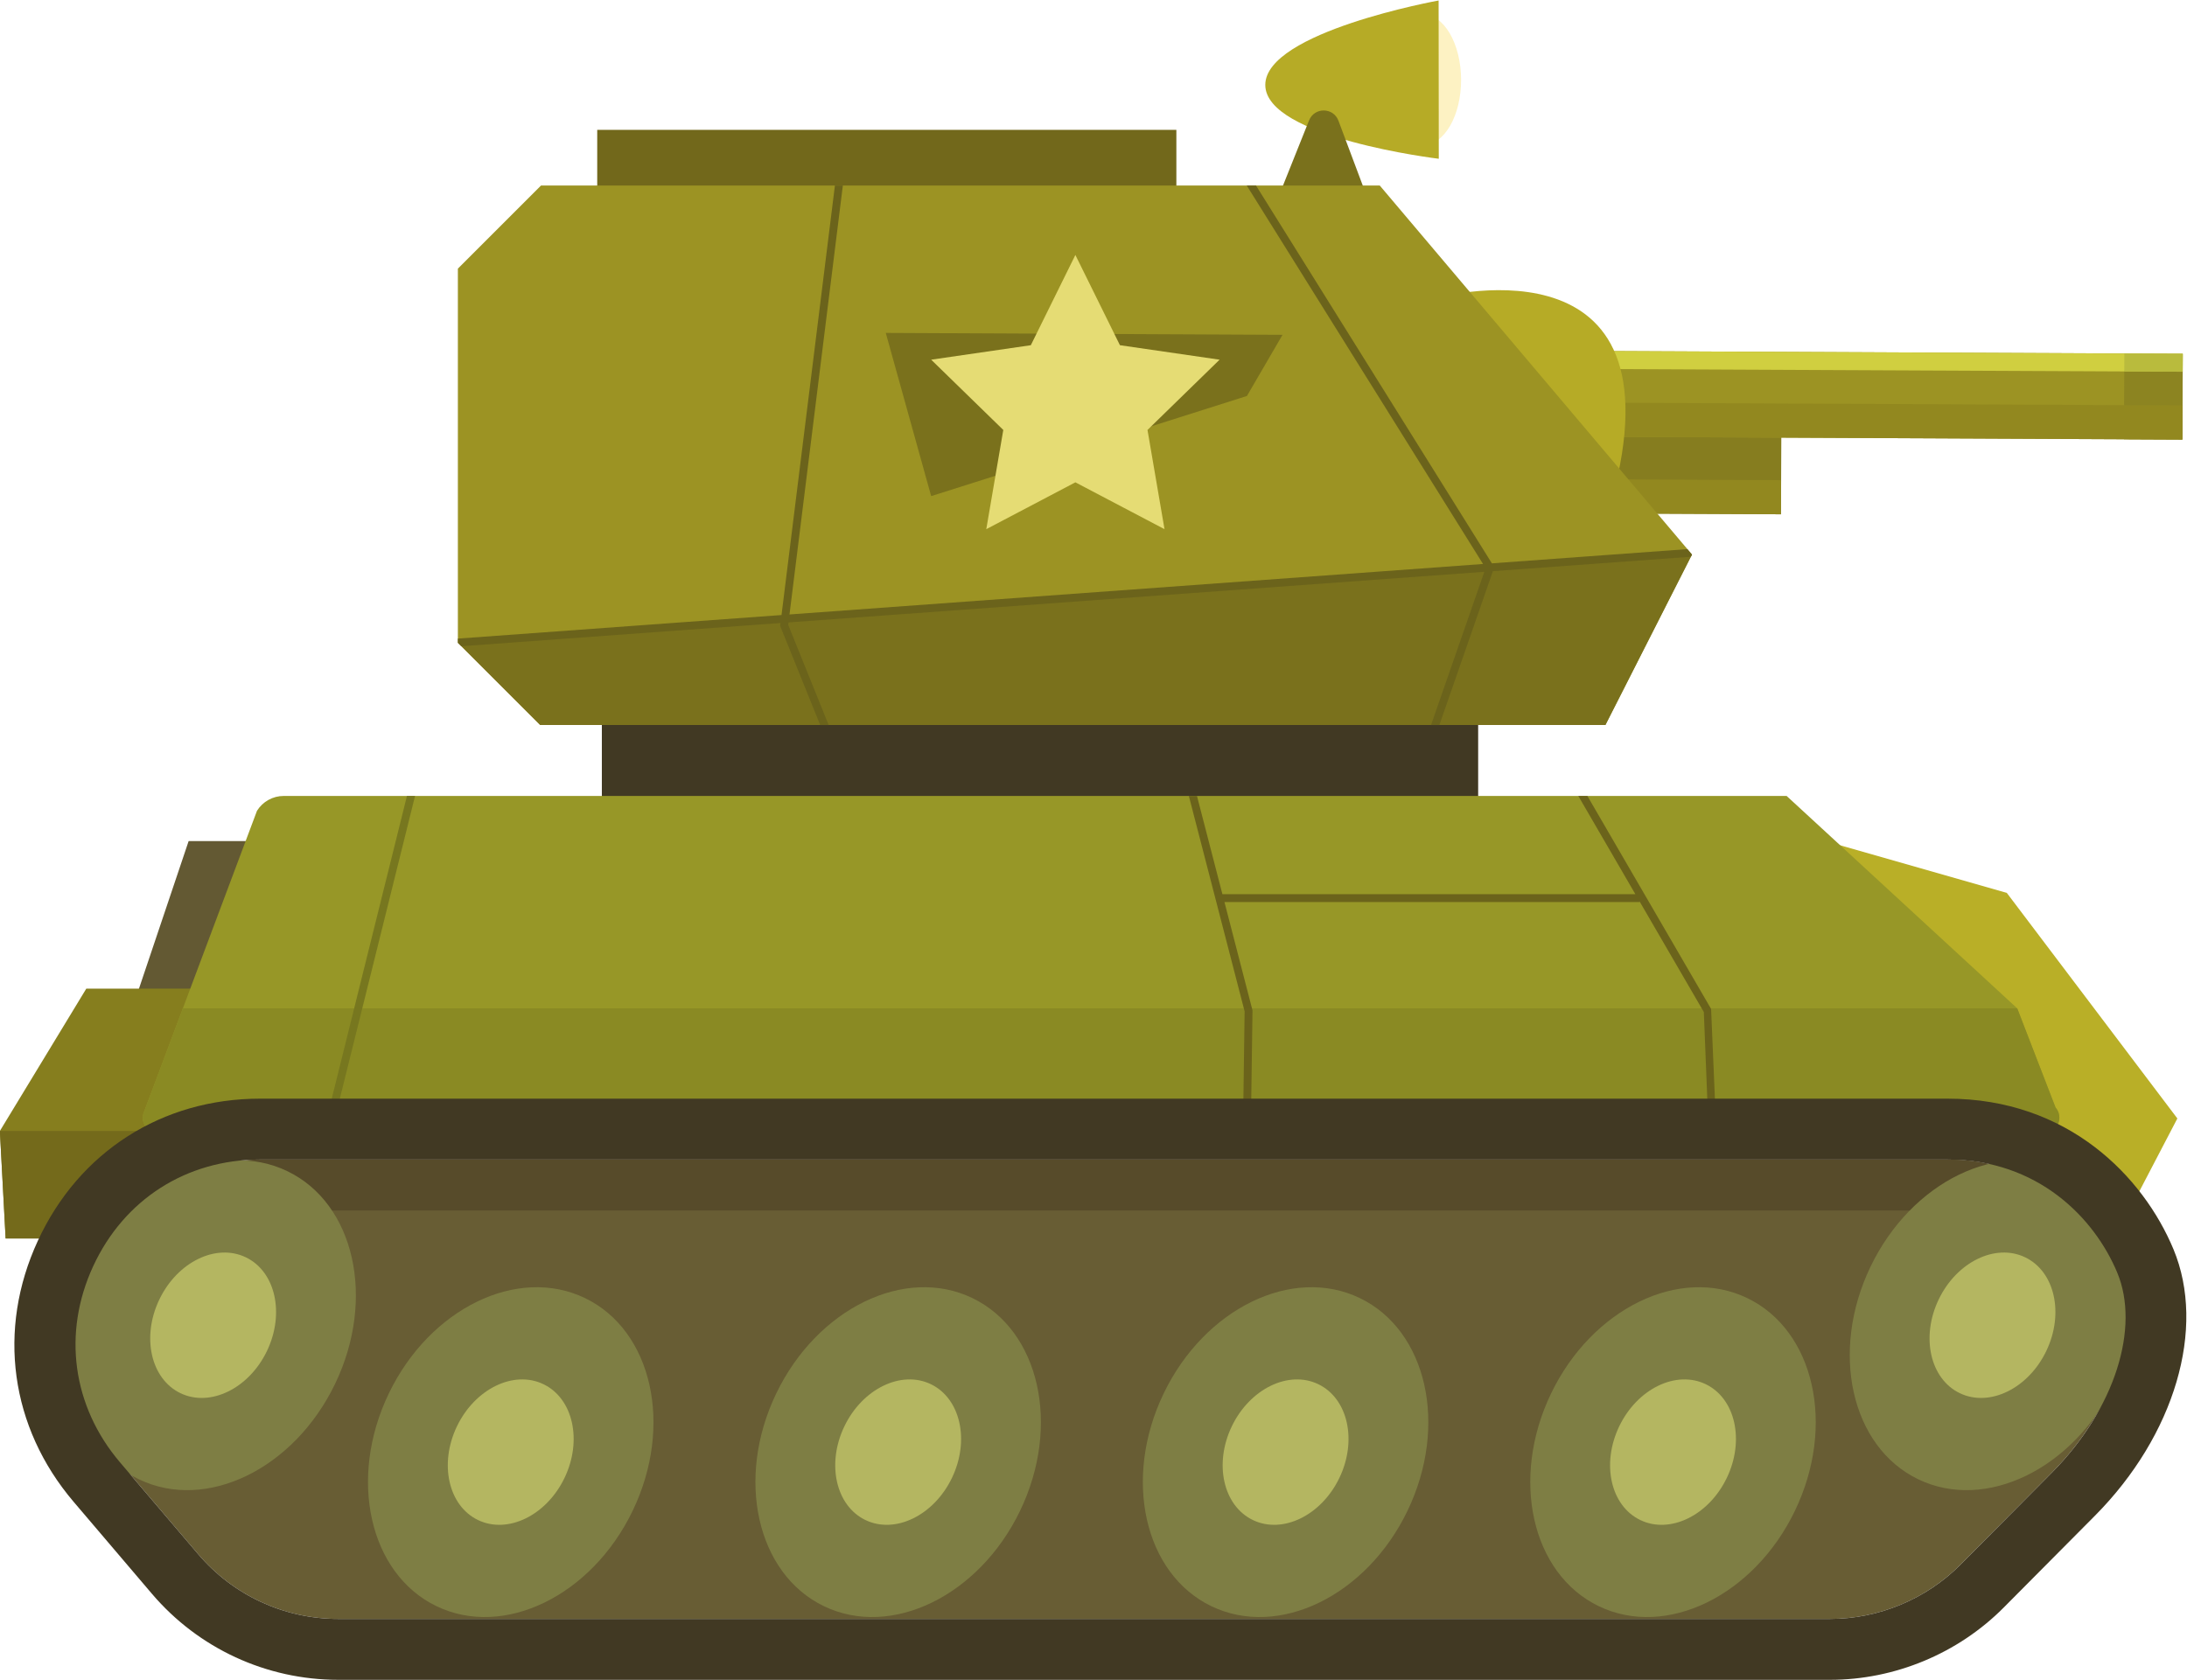 <?xml version="1.0" encoding="UTF-8" standalone="no"?>
<!-- Created with Inkscape (http://www.inkscape.org/) -->

<svg
   xmlns:dc="http://purl.org/dc/elements/1.1/"
   xmlns:cc="http://creativecommons.org/ns#"
   xmlns:rdf="http://www.w3.org/1999/02/22-rdf-syntax-ns#"
   xmlns:svg="http://www.w3.org/2000/svg"
   xmlns="http://www.w3.org/2000/svg"
   xmlns:sodipodi="http://sodipodi.sourceforge.net/DTD/sodipodi-0.dtd"
   xmlns:inkscape="http://www.inkscape.org/namespaces/inkscape"
   version="1.1"
   id="svg2"
   xml:space="preserve"
   width="185.192"
   height="142.28"
   viewBox="0 0 185.192 142.28"
   sodipodi:docname="tank2.svg"
   inkscape:version="0.92.4 (5da689c313, 2019-01-14)"><defs
     id="defs6"><clipPath
       clipPathUnits="userSpaceOnUse"
       id="clipPath410"><path
         d="m 283.059,983.66 -0.254,54.5 0.054,-11.42 37.106,0.17 0.203,-43.082 -37.109,-0.168"
         id="path408"
         inkscape:connector-curvature="0" /></clipPath></defs><sodipodi:namedview
     pagecolor="#ffffff"
     bordercolor="#666666"
     borderopacity="1"
     objecttolerance="10"
     gridtolerance="10"
     guidetolerance="10"
     inkscape:pageopacity="0"
     inkscape:pageshadow="2"
     inkscape:window-width="1920"
     inkscape:window-height="1001"
     id="namedview4"
     showgrid="false"
     inkscape:zoom="1.7700001"
     inkscape:cx="-209.29437"
     inkscape:cy="79.965068"
     inkscape:window-x="1911"
     inkscape:window-y="-9"
     inkscape:window-maximized="1"
     inkscape:current-layer="g10" /><g
     id="g10"
     inkscape:groupmode="layer"
     inkscape:label="ink_ext_XXXXXX"
     transform="matrix(1.333,0,0,-1.333,-37.406,168.352)"><g
       id="g903"><path
         d="m 35.544,59.475 h 12.75 l 0.5,13.375 h -8.75 l -4.5,-13.375"
         style="fill:#635933;fill-opacity:1;fill-rule:nonzero;stroke:none;stroke-width:0.1"
         id="path368"
         inkscape:connector-curvature="0" /><path
         d="m 42.294,63.475 h -8.75 l -5.49,-9.044 0.365,-6.831 h 10.625 l 3.25,15.875"
         style="fill:#867e1e;fill-opacity:1;fill-rule:nonzero;stroke:none;stroke-width:0.1"
         id="path370"
         inkscape:connector-curvature="0" /><path
         d="m 39.044,47.6 h -10.625 l -0.365,6.831 h 12.388 l -1.398,-6.831"
         style="fill:#746a1b;fill-opacity:1;fill-rule:nonzero;stroke:none;stroke-width:0.1"
         id="path372"
         inkscape:connector-curvature="0" /><path
         d="m 120.877,121.236 c 0.008,-2.296 -1.071,-4.156 -2.409,-4.156 -1.338,0 -4.429,1.86 -4.436,4.156 -0.008,2.295 3.071,4.155 4.409,4.155 1.338,0 2.429,-1.861 2.436,-4.155"
         style="fill:#fdf2c3;fill-opacity:1;fill-rule:nonzero;stroke:none;stroke-width:0.1"
         id="path374"
         inkscape:connector-curvature="0" /><path
         d="m 119.449,126.264 c 0,0 -11.013,-1.992 -11.01,-5.365 0.004,-3.373 11.021,-4.692 11.021,-4.692"
         style="fill:#b6ab26;fill-opacity:1;fill-rule:nonzero;stroke:none;stroke-width:0.1"
         id="path376"
         inkscape:connector-curvature="0" /><path
         d="m 111.22,118.648 -2.107,-5.268 h 5.94 l -1.968,5.247 c -0.321,0.855 -1.525,0.868 -1.864,0.021"
         style="fill:#7a711c;fill-opacity:1;fill-rule:nonzero;stroke:none;stroke-width:0.1"
         id="path378"
         inkscape:connector-curvature="0" /><path
         d="m 66.294,74.892 h 55.667 v 6.666 H 66.294 v -6.666"
         style="fill:#413923;fill-opacity:1;fill-rule:nonzero;stroke:none;stroke-width:0.1"
         id="path380"
         inkscape:connector-curvature="0" /><path
         d="M 102.79,112.679 H 66 v 5.365 h 36.79 v -5.365"
         style="fill:#72681b;fill-opacity:1;fill-rule:nonzero;stroke:none;stroke-width:0.1"
         id="path390"
         inkscape:connector-curvature="0" /><path
         d="m 141.196,93.616 -67.166,0.314 0.026,5.45 67.166,-0.314 -0.025,-5.45"
         style="fill:#867d1f;fill-opacity:1;fill-rule:nonzero;stroke:none;stroke-width:0.1"
         id="path396"
         inkscape:connector-curvature="0" /><path
         d="m 141.196,93.616 -67.166,0.314 0.011,2.168 67.165,-0.314 -0.01,-2.168"
         style="fill:#92881f;fill-opacity:1;fill-rule:nonzero;stroke:none;stroke-width:0.1"
         id="path398"
         inkscape:connector-curvature="0" /><path
         d="m 166.696,98.366 -67.166,0.314 0.025,5.45 67.166,-0.314 -0.025,-5.45"
         style="fill:#9c9323;fill-opacity:1;fill-rule:nonzero;stroke:none;stroke-width:0.1"
         id="path400"
         inkscape:connector-curvature="0" /><path
         d="m 166.716,102.674 -67.166,0.314 0.005,1.142 67.166,-0.314 -0.005,-1.142"
         style="fill:#d0cf40;fill-opacity:1;fill-rule:nonzero;stroke:none;stroke-width:0.1"
         id="path402"
         inkscape:connector-curvature="0" /><g
         transform="matrix(-0.1,0,0,0.1,195.002,0)"
         id="g404"><g
           id="g406"
           clip-path="url(#clipPath410)"><path
             d="m 282.805,983.66 h 37.363 v 54.496 H 282.805 Z"
             style="fill:#8c8421;fill-opacity:1;fill-rule:nonzero;stroke:none"
             id="path412"
             inkscape:connector-curvature="0" /></g></g><path
         d="m 166.716,102.674 0.005,1.142 -3.711,0.017 -0.005,-1.142 3.711,-0.017"
         style="fill:#b9bb3d;fill-opacity:1;fill-rule:nonzero;stroke:none;stroke-width:0.1"
         id="path414"
         inkscape:connector-curvature="0" /><path
         d="m 166.696,98.366 -67.166,0.314 0.01,2.168 67.165,-0.314 -0.01,-2.168"
         style="fill:#92881f;fill-opacity:1;fill-rule:nonzero;stroke:none;stroke-width:0.1"
         id="path416"
         inkscape:connector-curvature="0" /><path
         d="m 119.121,107.324 c 0,0 15.59,4.401 11.524,-12.068 -2.949,-11.947 -11.524,12.068 -11.524,12.068"
         style="fill:#b6ab26;fill-opacity:1;fill-rule:nonzero;stroke:none;stroke-width:0.1"
         id="path418"
         inkscape:connector-curvature="0" /><path
         d="m 115.711,114.506 19.833,-23.448 -5.5,-10.833 H 62.377 l -5.229,5.229 v 23.771 l 5.281,5.281 h 53.282"
         style="fill:#9c9323;fill-opacity:1;fill-rule:nonzero;stroke:none;stroke-width:0.1"
         id="path420"
         inkscape:connector-curvature="0" /><path
         d="M 130.044,80.225 H 62.377 l -5.229,5.229 78.396,5.604 -5.5,-10.833"
         style="fill:#7a711c;fill-opacity:1;fill-rule:nonzero;stroke:none;stroke-width:0.1"
         id="path422"
         inkscape:connector-curvature="0" /><path
         d="m 77.707,87.214 3.392,27.292 h 0.504 l -3.389,-27.255 44.057,3.207 -15.01,24.048 h 0.589 l 14.984,-24.007 12.418,0.904 0.291,-0.345 -0.072,-0.141 -12.574,-0.915 -3.4,-9.777 h -0.53 l 3.387,9.737 -44.203,-3.217 -0.019,-0.153 2.571,-6.367 h -0.539 l -2.544,6.3 0.023,0.183 -20.274,-1.476 -0.222,0.222 v 0.263 l 20.559,1.497"
         style="fill:#6b631b;fill-opacity:1;fill-rule:nonzero;stroke:none;stroke-width:0.1"
         id="path424"
         inkscape:connector-curvature="0" /><path
         d="m 141.544,73.558 14,-4 10.834,-14.333 -6,-11.5 -18.834,29.833"
         style="fill:#b9af27;fill-opacity:1;fill-rule:nonzero;stroke:none;stroke-width:0.1"
         id="path426"
         inkscape:connector-curvature="0" /><path
         d="m 84.33,105.141 25.204,-0.121 -2.261,-3.886 -20.059,-6.364 -2.884,10.371"
         style="fill:#7a711c;fill-opacity:1;fill-rule:nonzero;stroke:none;stroke-width:0.1"
         id="path428"
         inkscape:connector-curvature="0" /><path
         d="m 38.135,54.273 c -0.736,0 -1.22,0.769 -0.901,1.432 l 7.152,19.069 c 0.365,0.587 1.007,0.944 1.698,0.944 h 95.473 l 14.648,-13.497 2.432,-6.295 c 0.559,-0.648 0.099,-1.653 -0.757,-1.653 H 38.135"
         style="fill:#979727;fill-opacity:1;fill-rule:nonzero;stroke:none;stroke-width:0.1"
         id="path430"
         inkscape:connector-curvature="0" /><path
         d="M 157.881,54.273 H 38.135 c -0.736,0 -1.22,0.769 -0.901,1.432 l 2.443,6.516 H 156.205 l 2.432,-6.295 c 0.559,-0.648 0.099,-1.653 -0.757,-1.653"
         style="fill:#8a8a23;fill-opacity:1;fill-rule:nonzero;stroke:none;stroke-width:0.1"
         id="path432"
         inkscape:connector-curvature="0" /><path
         d="m 136.605,54.273 -0.308,7.714 -4.086,7.037 V 68.975 h -26.366 l 1.774,-6.854 0.007,-0.032 -0.109,-7.816 h -0.5 l 0.109,7.755 -3.543,13.69 h 0.516 l 1.616,-6.243 h 26.233 l -3.625,6.243 h 0.577 l 7.859,-13.534 0.335,-7.911 h -0.489"
         style="fill:#6b631b;fill-opacity:1;fill-rule:nonzero;stroke:none;stroke-width:0.1"
         id="path434"
         inkscape:connector-curvature="0" /><path
         d="m 54.427,75.718 -5.327,-21.445 h -0.515 l 5.327,21.445 h 0.515"
         style="fill:#77771f;fill-opacity:1;fill-rule:nonzero;stroke:none;stroke-width:0.1"
         id="path436"
         inkscape:connector-curvature="0" /><path
         d="m 96.374,110.096 2.831,-5.736 6.331,-0.92 -4.58,-4.465 1.081,-6.305 -5.662,2.977 -5.661,-2.977 1.081,6.305 -4.581,4.465 6.33,0.92 2.831,5.736"
         style="fill:#e5dc74;fill-opacity:1;fill-rule:nonzero;stroke:none;stroke-width:0.1"
         id="path438"
         inkscape:connector-curvature="0" /><path
         d="m 49.548,23.423 c -3.429,0 -6.669,1.498 -8.892,4.109 l -4.968,5.838 c -3.031,3.561 -3.669,8.221 -1.708,12.465 1.961,4.245 5.924,6.779 10.6,6.779 H 151.78 c 5.741,0 9.332,-3.713 10.779,-7.189 1.447,-3.475 -0.117,-8.64 -4.162,-12.714 l -5.797,-5.839 c -2.176,-2.191 -5.196,-3.449 -8.286,-3.449 H 49.548"
         style="fill:#685d34;fill-opacity:1;fill-rule:nonzero;stroke:none;stroke-width:0.1"
         id="path474"
         inkscape:connector-curvature="0" /><path
         d="m 156.604,49.376 c -0.3,0 -99.81,0 -118.932,0 1.939,1.429 4.304,3.238 6.907,3.238 H 151.78 c 2.208,0 4.091,-0.556 5.664,-1.43 l -0.839,-1.808"
         style="fill:#574b2a;fill-opacity:1;fill-rule:nonzero;stroke:none;stroke-width:0.1"
         id="path476"
         inkscape:connector-curvature="0" /><path
         d="m 49.346,38.357 c 2.603,5.407 1.246,11.46 -3.032,13.519 -4.277,2.059 -9.855,-0.656 -12.457,-6.063 -2.603,-5.407 -1.246,-11.459 3.032,-13.518 4.277,-2.059 9.854,0.655 12.457,6.062"
         style="fill:#7e7e44;fill-opacity:1;fill-rule:nonzero;stroke:none;stroke-width:0.1"
         id="path478"
         inkscape:connector-curvature="0" /><path
         d="m 45.016,40.441 c 1.147,2.384 0.549,5.053 -1.337,5.96 -1.886,0.908 -4.344,-0.288 -5.492,-2.672 -1.147,-2.384 -0.549,-5.052 1.337,-5.96 1.885,-0.908 4.344,0.289 5.492,2.672"
         style="fill:#b4b661;fill-opacity:1;fill-rule:nonzero;stroke:none;stroke-width:0.1"
         id="path480"
         inkscape:connector-curvature="0" /><path
         d="m 68.251,30.295 c 2.603,5.407 1.245,11.459 -3.032,13.518 -4.278,2.059 -9.855,-0.655 -12.458,-6.062 -2.603,-5.407 -1.245,-11.46 3.032,-13.519 4.277,-2.059 9.855,0.656 12.458,6.063"
         style="fill:#7e7e44;fill-opacity:1;fill-rule:nonzero;stroke:none;stroke-width:0.1"
         id="path482"
         inkscape:connector-curvature="0" /><path
         d="m 63.92,32.379 c 1.148,2.384 0.549,5.052 -1.336,5.96 -1.886,0.908 -4.345,-0.289 -5.493,-2.672 -1.147,-2.384 -0.549,-5.053 1.337,-5.96 1.886,-0.908 4.345,0.289 5.492,2.672"
         style="fill:#b4b661;fill-opacity:1;fill-rule:nonzero;stroke:none;stroke-width:0.1"
         id="path484"
         inkscape:connector-curvature="0" /><path
         d="m 92.862,30.295 c 2.603,5.407 1.245,11.459 -3.032,13.518 -4.277,2.059 -9.855,-0.655 -12.458,-6.062 -2.603,-5.407 -1.245,-11.46 3.032,-13.519 4.277,-2.059 9.855,0.656 12.458,6.063"
         style="fill:#7e7e44;fill-opacity:1;fill-rule:nonzero;stroke:none;stroke-width:0.1"
         id="path486"
         inkscape:connector-curvature="0" /><path
         d="m 88.531,32.379 c 1.148,2.384 0.549,5.052 -1.336,5.96 -1.886,0.908 -4.345,-0.289 -5.492,-2.672 -1.148,-2.384 -0.549,-5.053 1.336,-5.96 1.886,-0.908 4.345,0.289 5.492,2.672"
         style="fill:#b4b661;fill-opacity:1;fill-rule:nonzero;stroke:none;stroke-width:0.1"
         id="path488"
         inkscape:connector-curvature="0" /><path
         d="m 117.473,30.295 c 2.603,5.407 1.245,11.459 -3.032,13.518 -4.277,2.059 -9.855,-0.655 -12.458,-6.062 -2.603,-5.407 -1.245,-11.46 3.032,-13.519 4.277,-2.059 9.855,0.656 12.458,6.063"
         style="fill:#7e7e44;fill-opacity:1;fill-rule:nonzero;stroke:none;stroke-width:0.1"
         id="path490"
         inkscape:connector-curvature="0" /><path
         d="m 113.143,32.379 c 1.148,2.384 0.549,5.052 -1.337,5.96 -1.885,0.908 -4.345,-0.289 -5.492,-2.672 -1.148,-2.384 -0.549,-5.053 1.337,-5.96 1.886,-0.908 4.345,0.289 5.492,2.672"
         style="fill:#b4b661;fill-opacity:1;fill-rule:nonzero;stroke:none;stroke-width:0.1"
         id="path492"
         inkscape:connector-curvature="0" /><path
         d="m 142.084,30.295 c 2.603,5.407 1.246,11.459 -3.032,13.518 -4.278,2.059 -9.855,-0.655 -12.458,-6.062 -2.603,-5.407 -1.246,-11.46 3.032,-13.519 4.277,-2.059 9.855,0.656 12.458,6.063"
         style="fill:#7e7e44;fill-opacity:1;fill-rule:nonzero;stroke:none;stroke-width:0.1"
         id="path494"
         inkscape:connector-curvature="0" /><path
         d="m 137.754,32.379 c 1.148,2.384 0.549,5.052 -1.337,5.96 -1.885,0.908 -4.345,-0.289 -5.492,-2.672 -1.148,-2.384 -0.549,-5.053 1.336,-5.96 1.886,-0.908 4.345,0.289 5.492,2.672"
         style="fill:#b4b661;fill-opacity:1;fill-rule:nonzero;stroke:none;stroke-width:0.1"
         id="path496"
         inkscape:connector-curvature="0" /><path
         d="m 162.379,38.357 c 2.603,5.407 1.245,11.46 -3.032,13.519 -4.277,2.059 -9.855,-0.656 -12.458,-6.063 -2.603,-5.407 -1.245,-11.459 3.032,-13.518 4.277,-2.059 9.855,0.655 12.458,6.062"
         style="fill:#7e7e44;fill-opacity:1;fill-rule:nonzero;stroke:none;stroke-width:0.1"
         id="path498"
         inkscape:connector-curvature="0" /><path
         d="m 158.048,40.441 c 1.148,2.384 0.549,5.053 -1.337,5.96 -1.886,0.908 -4.345,-0.288 -5.492,-2.672 -1.147,-2.384 -0.549,-5.052 1.337,-5.96 1.886,-0.908 4.345,0.289 5.492,2.672"
         style="fill:#b4b661;fill-opacity:1;fill-rule:nonzero;stroke:none;stroke-width:0.1"
         id="path500"
         inkscape:connector-curvature="0" /><path
         d="m 35.688,33.37 4.968,-5.838 c 2.223,-2.611 5.463,-4.109 8.892,-4.109 h 94.767 c 3.089,0 6.109,1.258 8.286,3.449 l 5.797,5.839 c 4.045,4.074 5.609,9.239 4.162,12.715 -1.447,3.475 -5.038,7.188 -10.779,7.188 H 44.58 c -4.676,0 -8.639,-2.534 -10.6,-6.779 -1.961,-4.244 -1.323,-8.904 1.708,-12.465 z m -5.22,14.088 c 2.611,5.651 7.886,9.025 14.111,9.025 H 151.78 c 7.643,0 12.425,-4.944 14.352,-9.571 2.087,-5.016 0.082,-11.819 -4.988,-16.928 l -5.798,-5.838 c -2.898,-2.918 -6.918,-4.592 -11.031,-4.592 H 49.548 c -4.564,0 -8.879,1.994 -11.838,5.471 l -4.968,5.837 c -4.036,4.741 -4.886,10.945 -2.274,16.596"
         style="fill:#413923;fill-opacity:1;fill-rule:nonzero;stroke:none;stroke-width:0.1"
         id="path502"
         inkscape:connector-curvature="0" /></g></g></svg>